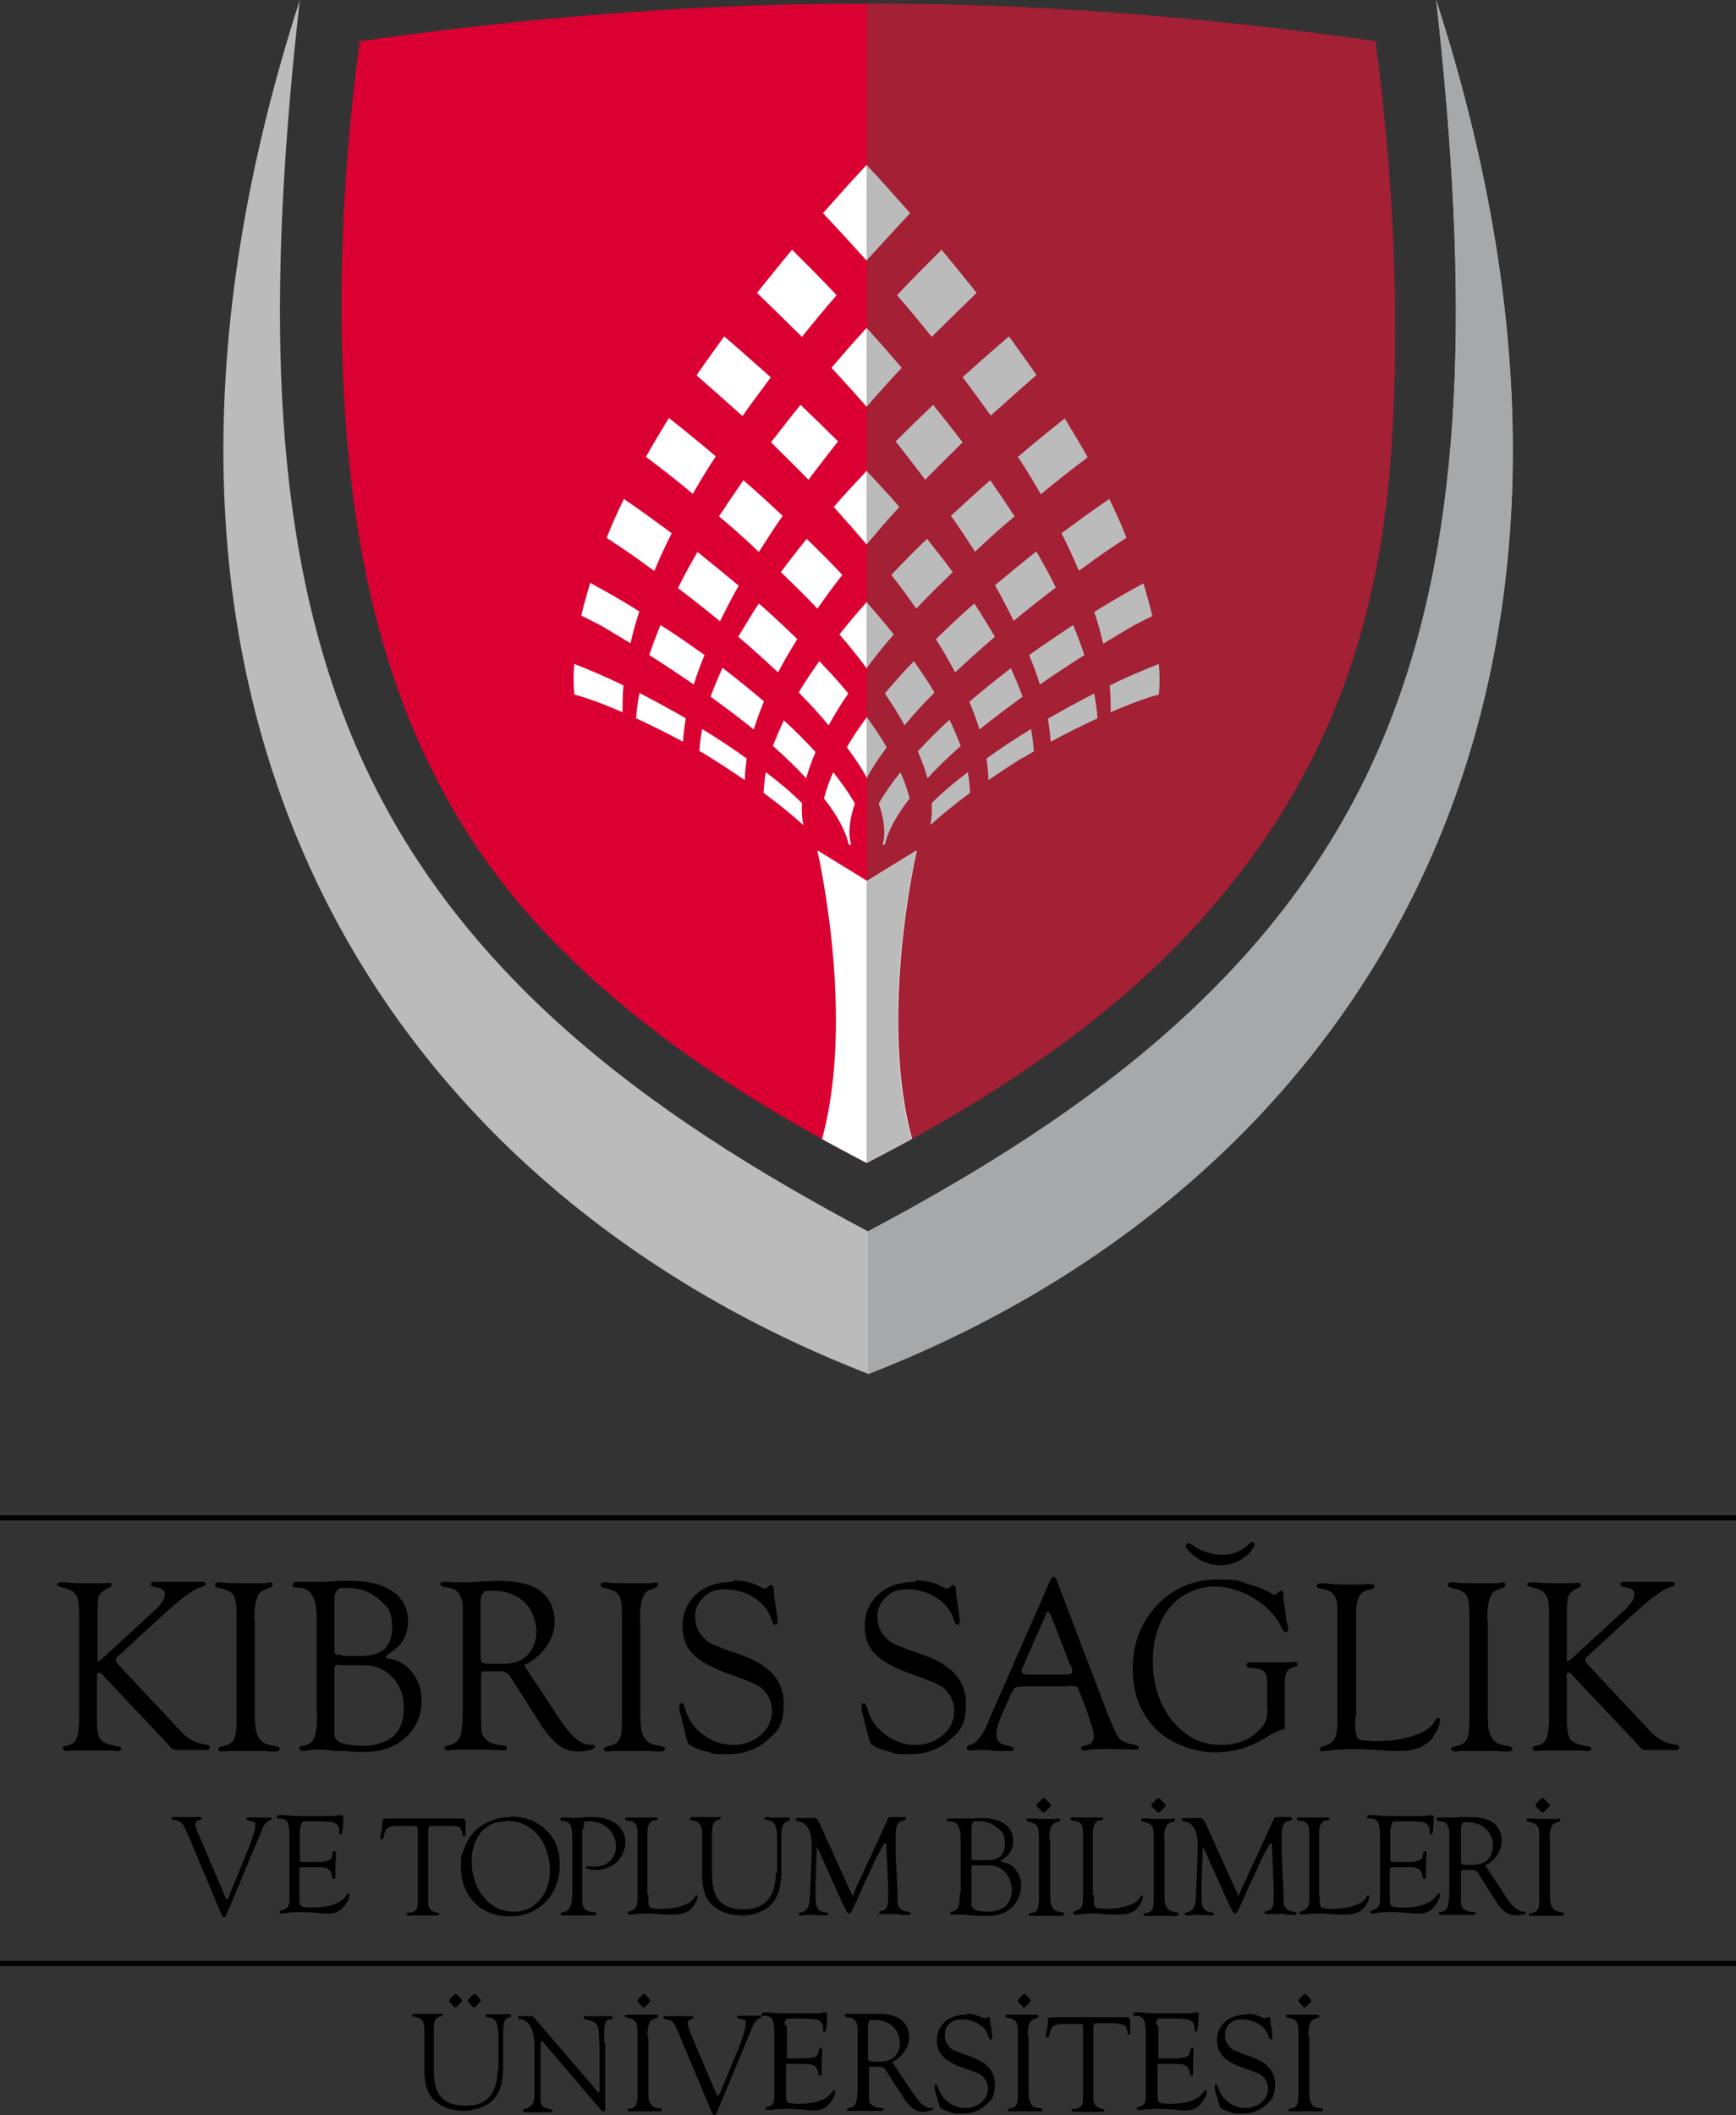 <?xml version="1.0" encoding="UTF-8"?>
<svg id="Layer_1" xmlns="http://www.w3.org/2000/svg" xmlns:xlink="http://www.w3.org/1999/xlink" version="1.1" viewBox="0 0 370.6 451.4">
  <rect x="0" y="0" width="370.6" height="451.4" fill="#333333" stroke="none"/>
  <!-- Generator: Adobe Illustrator 29.5.1, SVG Export Plug-In . SVG Version: 2.1.0 Build 141)  -->
  <defs>
    <style>
      .st0 {
        fill: none;
      }

      .st1 {
        fill: #a7a8a9;
      }

      .st2 {
        fill: #fff;
      }

      .st3 {
        fill: #bbb;
      }

      .st4 {
        fill: #a32035;
      }

      .st4, .st5 {
        fill-rule: evenodd;
      }

      .st5 {
        fill: #db0032;
      }

      .st6 {
        clip-path: url(#clippath);
      }
    </style>
    <clipPath id="clippath">
      <path class="st0" d="M185,248.2c-30.7-15.9-53.7-32.7-70.6-51.3-24-26.3-35.1-58.7-39.2-92.4-3.8-30.9-2.6-64.9,1.6-95.7,77-10.9,142.6-10.5,216.8,0,3.8,27.8,5.4,60.2,3.3,88.6-2.6,35.2-12.8,67.5-39.4,97.6-17.1,19.4-40.6,36.8-72.5,53.2h0Z"/>
    </clipPath>
  </defs>
  <g>
    <path d="M267.2,329.2c-.2,0-.3,0-.5.2-.6.6-1.3,1.2-2.1,1.6-1.9,1-4.1,1.1-6.6.4-1.4-.4-2.6-1-3.5-1.7,0,0-.6-.5-1-.3s-.5.6-.3.9c1.3,1.7,2.9,2.8,4.8,3.4,2.2.6,4.3.5,6.3-.5,1.4-.7,2.6-1.7,3.4-3.1.3-.4,0-1-.5-1"/>
    <path d="M20.7,357.9v9.5c0,2,.3,3.3.8,3.9s1.7,1.1,3.6,1.4c.5,0,.7.3.8.5,0,.3-.2.5-.6.5s-.7,0-1.4-.1h-8.2c-.9,0-1.4.1-1.5.1-.6,0-.8-.2-.8-.6s.2-.4.7-.5c1-.1,1.8-.6,2.2-1.5s.6-2.5.6-4.6v-22.1c0-1.9-.2-3.2-.6-3.9-.4-.7-1.1-1.2-2.2-1.5l-1.2-.3c-.4-.1-.7-.3-.7-.5s.2-.5.7-.5h.9c.9.1,2.2.2,4.1.2h4.1c.7,0,1.1-.1,1.2-.1.4,0,.6.1.6.5s-.2.4-.6.6c-1.1.5-1.7,1-2,1.6s-.4,1.8-.4,3.5v10.1c0,.4,0,.5.2.5l.4-.3.4-.3,10.9-10c1.7-1.5,2.5-2.7,2.5-3.7s-.6-1.3-1.8-1.5c-.8-.1-1.2-.3-1.2-.7s.3-.5.8-.5h10.2c.5,0,.7.2.7.5s-.4.5-1.2.7c-1.5.4-4.4,2.6-8.7,6.6l-8.7,8c-.4.3-.6.6-.6.8,0,.3.2.6.6,1.1l13.2,14.1c1.4,1.5,2.9,2.4,4.6,2.8l1.1.2c.4,0,.6.3.6.5,0,.4-.3.6-.8.6h-6.2c-.6,0-1.1-.2-1.5-.7l-.4-.5-13.6-14.4-.5-.6c-.2-.2-.4-.3-.6-.3-.3,0-.5.2-.5.6"/>
    <path d="M54.4,345.6v19.5c0,2.4.1,4,.4,4.8.3.9.8,1.5,1.3,1.9s1.3.6,2.3.8c.8.1,1.3.3,1.3.6s-.3.6-.8.6h-1c-.5,0-1.4-.1-2.7-.1h-6.7c-.5.1-.9.1-1.2.1-.5,0-.7-.2-.7-.5s.3-.5.8-.6c1.3-.2,2.1-.7,2.5-1.4.4-.7.6-2.1.6-4.3v-22.3c0-2.1-.2-3.6-.7-4.3-.5-.7-1.5-1.2-3.1-1.5-.5-.1-.8-.3-.8-.6s.2-.6.7-.6h.5c1.2.2,2.9.2,4.9.2h4.9c.3-.2.5-.2.6-.2.5,0,.7.2.7.5s-.2.5-.7.7l-1.3.5c-1.3.5-1.9,2.6-1.9,6.2"/>
    <path d="M67.6,365.6v-20.1c0-2.3-.3-4-1-5.1s-1.7-1.6-3.1-1.6-1-.2-1-.6.3-.6,1-.6h6.3l2.8-.2h2.5c3.7,0,6.7.8,8.8,2.3s3.2,3.6,3.2,6.3-1.1,4.9-3.3,6.4l-1.1.8c-.3.2-.4.3-.4.4,0,.2.5.4,1.3.5,1.9.4,3.4,1.5,4.6,3.1,1.2,1.6,1.8,3.5,1.8,5.7,0,3.2-1.1,5.8-3.4,7.9-2.3,2.1-5.2,3.1-8.7,3.1h-1.9l-2.4-.2h-2.1c-1.4-.2-2.4-.3-3.2-.3s-1.5,0-2,.1c-.8.1-1.4.2-1.7.2s-.7-.2-.7-.6.3-.5.8-.5c1.4-.2,2.3-1,2.6-2.4.3-1.2.4-2.8.4-4.6M72.8,355.3c-.6,0-1,0-1.2.2-.2.1-.2.4-.2.8v14.2c.2.7.9,1.3,1.8,1.6,1,.3,2.5.5,4.6.5s4.7-.7,6.2-2.1,2.2-3.4,2.2-6-.8-4.8-2.4-6.5c-1.6-1.7-3.6-2.6-6.1-2.6h-5,0ZM73.1,353.4h4.2c4.2,0,6.4-2,6.4-5.9s-.9-4.4-2.7-6.1c-1.8-1.6-4-2.5-6.7-2.5s-1.9.2-2.3.5c-.4.3-.6,1-.6,2.1v10.4c0,.6,0,1,.3,1.1.2.2.7.2,1.4.2"/>
    <path d="M112,355.6l7,10.6.8,1.2c2.2,3.2,4.2,4.9,6,5h.8c.3,0,.4.2.4.4,0,.3-.4.5-1.1.7s-1.6.3-2.5.3c-1.5,0-2.9-.4-4.1-1.3-1.2-.9-2.4-2.3-3.7-4.2l-6.3-9.9-.4-.6c-.4-.7-1.1-1.1-2-1.1h-3.9c-.2.2-.3.5-.3.9v9.2c0,1.5,0,2.5.2,3.1.1.5.5,1,1,1.5.7.6,1.8,1,3.4,1.1.6,0,.9.3.9.6s-.2.5-.8.5-.7,0-1.5-.1c-.7,0-1.8-.1-3.2-.1h-3.7c-.6,0-1.3,0-2.1.1-.7,0-1.1.1-1.4.1s-.6-.2-.6-.5.2-.4.6-.5c1.4-.3,2.2-.9,2.7-1.9.4-1,.6-3,.6-5.9v-21.4c0-2.7-1-4.2-2.8-4.5l-1.2-.2c-.5-.1-.8-.3-.8-.6s.3-.5.9-.5.7,0,1.8.1h2.3c.9,0,2.1,0,4-.2,1.3,0,2.5-.1,3.6-.1,3.9,0,6.8.7,8.8,2.2s3,3.7,3,6.7-2.1,6.9-6.3,9M104.5,355.1h2.9c2.2,0,4-.6,5.2-1.9,1.3-1.3,1.9-3,1.9-5.1s-.9-4.6-2.6-6.2c-1.7-1.6-3.9-2.4-6.6-2.4s-1.7.2-2.1.5c-.4.3-.6,1-.6,1.8v11.5c0,.8.1,1.3.3,1.5s.7.3,1.5.3"/>
    <path d="M136.7,345.6v19.5c0,2.4.1,4,.4,4.8.3.9.8,1.5,1.3,1.9s1.3.6,2.3.8c.8.1,1.3.3,1.3.6s-.3.6-.8.6h-1c-.5,0-1.4-.1-2.7-.1h-6.7c-.5.1-.9.1-1.2.1-.5,0-.7-.2-.7-.5s.3-.5.8-.6c1.3-.2,2.1-.7,2.5-1.4.4-.7.6-2.1.6-4.3v-22.3c0-2.1-.2-3.6-.7-4.3-.5-.7-1.5-1.2-3.1-1.5-.5-.1-.8-.3-.8-.6s.2-.6.7-.6h.5c1.2.2,2.9.2,4.9.2h4.9c.3-.2.5-.2.6-.2.5,0,.7.2.7.5s-.2.5-.7.7l-1.3.5c-1.2.5-1.9,2.6-1.9,6.2"/>
    <path d="M156.5,337.3c1.8,0,3.3.3,4.6.8l1.7.8c.2,0,.3.1.5.1s.4,0,.6-.3l.4-.3s.1-.1.3-.1c.4,0,.6.4.6,1.3s.1,1.2.3,2.6l.4,2.7c0,.6.1.9.1,1.1,0,.5-.2.8-.5.8s-.6-.4-.8-1.2c-.6-1.9-1.8-3.4-3.7-4.6-1.9-1.2-3.9-1.8-6.2-1.8s-3.3.5-4.6,1.7c-1.2,1.1-1.8,2.5-1.8,4.1s.4,2.7,1.2,3.8c.7.9,1.4,1.6,2.3,2,.8.4,2.8,1.2,6,2.3,6.2,2.1,9.4,5.5,9.4,10.3s-1.1,5.9-3.4,7.9c-2.3,2.1-5.2,3.1-8.8,3.1s-2.7-.2-4.3-.6c-1.6-.4-2.7-.8-3.4-1.3-.3-.2-.5-.4-.6-.7-.1-.2-.3-.8-.5-1.8,0-.1-.2-.9-.6-2.4-.4-1.6-.7-2.7-.7-3.3s.2-.8.5-.8.6.4.8,1.3c.6,2.2,1.9,4,3.8,5.4,2,1.5,4.1,2.2,6.4,2.2s4.3-.7,5.9-2.1,2.4-3.1,2.4-5.1-.7-3.5-2.2-4.9c-.8-.7-2.9-1.6-6.6-2.9s-6.4-2.7-8-4.3c-1.6-1.6-2.3-3.6-2.3-6.1s1-5.1,3-6.8c2-1.8,4.7-2.6,7.9-2.6"/>
    <path d="M195.4,337.3c1.8,0,3.3.3,4.6.8l1.7.8c.2,0,.3.1.5.1s.4,0,.6-.3l.4-.3s.1-.1.3-.1c.4,0,.6.4.6,1.3s.1,1.2.3,2.6l.4,2.7c0,.6.1.9.1,1.1,0,.5-.2.8-.5.8s-.6-.4-.8-1.2c-.6-1.9-1.8-3.4-3.7-4.6-1.9-1.2-3.9-1.8-6.2-1.8s-3.3.5-4.6,1.7c-1.2,1.1-1.8,2.5-1.8,4.1s.4,2.7,1.2,3.8c.7.9,1.4,1.6,2.3,2,.8.4,2.8,1.2,6,2.3,6.2,2.1,9.4,5.5,9.4,10.3s-1.1,5.9-3.4,7.9c-2.3,2.1-5.2,3.1-8.8,3.1s-2.7-.2-4.3-.6c-1.6-.4-2.7-.8-3.4-1.3-.3-.2-.5-.4-.6-.7,0-.2-.3-.8-.5-1.8,0-.1-.2-.9-.6-2.4-.4-1.6-.7-2.7-.7-3.3s.2-.8.5-.8.6.4.8,1.3c.6,2.2,1.9,4,3.8,5.4,2,1.5,4.1,2.2,6.4,2.2s4.3-.7,5.9-2.1,2.4-3.1,2.4-5.1-.7-3.5-2.2-4.9c-.8-.7-2.9-1.6-6.6-2.9s-6.4-2.7-8-4.3c-1.6-1.6-2.3-3.6-2.3-6.1s1-5.1,3-6.8c2-1.8,4.7-2.6,7.9-2.6"/>
    <path d="M228.2,359.9h-9.2c-1.2,0-2,.1-2.3.3-.3.2-.7.9-1.2,2.1l-1.7,3.8c-.7,1.8-1.1,3.1-1.1,3.9s.2,1.4.6,1.8,1.2.7,2.3.9c.5.1.8.3.8.6s-.2.4-.7.4h-3.3c-.8-.2-1.7-.2-2.8-.2h-1.1c-.9,0-1.3.1-1.4.1-.5,0-.7-.2-.7-.5s.1-.5.4-.6l.9-.3c.3-.1.8-.5,1.4-1.3.6-.7,1-1.5,1.4-2.3l.7-1.7,13-29.6c.2-.5.5-.8.7-.8s.5.3.7.8l10.9,28.6.6,1.4c.8,2.1,1.5,3.4,2,3.9s1.6.9,3.2,1.2c.5.1.8.3.8.6s-.3.4-.7.4h-1c-.9,0-2.4-.1-4.7-.1s-3.8,0-4.4.2c-.4,0-.6.1-.8.1-.4,0-.7-.2-.7-.5s.2-.4.6-.5l.8-.2c.8-.2,1.3-.8,1.3-1.8s-.5-2.7-1.5-5.5l-1.3-3.4c-.4-1-.6-1.5-.8-1.7-.2-.1-.8-.2-1.7-.2M228.6,355.7l-4-10.3-.2-.5c-.2-.6-.4-.8-.7-.9-.1,0-.3.1-.4.5l-4.9,11.2c-.2.5-.3.8-.3,1,0,.4.4.7,1.2.7h8.3c.8,0,1.3-.2,1.3-.7s0-.3-.1-.6v-.5h-.2Z"/>
    <path d="M270.5,364.7v-5.8c0-1.1-.2-1.8-.7-2.2-.4-.4-1.3-.6-2.7-.7-.7,0-1-.3-1-.7s.3-.5.9-.5h7.4c1.2,0,1.8-.1,2-.1.4,0,.6.2.6.5s-.3.5-.8.6c-1.3.3-1.9,1.3-1.9,2.9v10.3c-.1,0-.3.2-.7.2s-1.2.4-2.1.9l-1.7,1c-3.3,2-6.8,2.9-10.6,2.9s-9.2-1.7-12.5-5c-3.2-3.3-4.9-7.6-4.9-12.8s1.7-10,5.2-13.6c3.4-3.6,7.7-5.5,12.9-5.5s4.1.3,6.3.9c2.2.6,4,1.3,5.4,2.2.2.1.3.2.4.2s.3,0,.5-.2l.6-.5c.1-.1.2-.2.4-.2.3,0,.5.4.5,1.2s0,1,.2,1.8l.3,2.4c0,.7.2,1.3.4,2,0,.3.1.6.1.8,0,.4-.2.6-.5.6s-.4-.1-.6-.4c-1.3-2.8-3.3-5-6.1-6.7-2.7-1.7-5.6-2.6-8.7-2.6s-6.9,1.5-9.4,4.5c-2.4,3-3.6,6.8-3.6,11.5s1.4,9.3,4.2,12.7c2.8,3.4,6.2,5.1,10.3,5.1s7-1.4,9.2-4.3c.5-.7.8-1.9.8-3.6"/>
    <path d="M289.3,366.4v.9c0,2.1.2,3.3.6,3.7.4.4,1.7.6,3.8.6,3.2,0,5.9-.4,8.2-1.2,2.3-.8,3.8-1.8,4.4-3.1.2-.5.5-.7.7-.7s.4.2.4.5c0,1.1-.6,2.4-1.6,3.8-1.5,1.9-3.8,2.8-7.1,2.8s-1.2,0-1.9,0l-2.7-.2c-1.6-.1-3.3-.2-5.1-.2s-3.8.1-5.2.3c-.6,0-1.1.1-1.4.2-.4,0-.6-.1-.6-.5s.2-.5.7-.6c1.2-.4,2-.9,2.4-1.6s.6-1.9.6-3.5v-24.4c0-2.3-.9-3.6-2.7-4l-1.1-.2c-.4,0-.6-.3-.6-.5,0-.4.3-.6.9-.6s.9,0,1.6.1c1.1.1,2.4.2,3.9.2s3,0,4.2-.1h1.1c.4,0,.6.1.6.4s-.2.6-.7.7l-.9.2c-1.5.4-2.3,1.9-2.3,4.7v22.6l-.2-.3Z"/>
    <path d="M317.6,345.6v19.5c0,2.4.1,4,.4,4.8.3.9.8,1.5,1.3,1.9s1.3.6,2.3.8c.8.1,1.3.3,1.3.6s-.3.6-.8.6h-1c-.5,0-1.4-.1-2.7-.1h-6.7c-.5.1-.9.1-1.2.1-.5,0-.7-.2-.7-.5s.3-.5.8-.6c1.3-.2,2.1-.7,2.5-1.4.4-.7.6-2.1.6-4.3v-22.3c0-2.1-.2-3.6-.7-4.3-.5-.7-1.5-1.2-3.1-1.5-.5-.1-.8-.3-.8-.6s.2-.6.7-.6h.5c1.2.2,2.9.2,4.9.2h4.9c.3-.2.5-.2.6-.2.5,0,.7.2.7.5s-.2.5-.7.7l-1.3.5c-1.3.5-1.9,2.6-1.9,6.2"/>
    <path d="M334.5,357.9v9.5c0,2,.3,3.3.8,3.9s1.7,1.1,3.6,1.4c.5,0,.7.3.8.5,0,.3-.2.5-.6.5s-.7,0-1.4-.1h-8.2c-.9,0-1.4.1-1.5.1-.6,0-.8-.2-.8-.6s.2-.4.7-.5c1-.1,1.8-.6,2.2-1.5.4-.9.6-2.5.6-4.6v-22.1c0-1.9-.2-3.2-.6-3.9-.4-.7-1.1-1.2-2.2-1.5l-1.2-.3c-.4-.1-.7-.3-.7-.5s.2-.5.7-.5h.9c.9.1,2.2.2,4,.2h4.1c.7,0,1.1-.1,1.2-.1.4,0,.6.1.6.5s-.2.4-.6.6c-1.1.5-1.7,1-2,1.6s-.4,1.8-.4,3.5v10.1c0,.4,0,.5.2.5l.4-.3.4-.3,10.9-10c1.7-1.5,2.5-2.7,2.5-3.7s-.6-1.3-1.8-1.5c-.8-.1-1.2-.3-1.2-.7s.3-.5.8-.5h10.2c.5,0,.7.2.7.5s-.4.5-1.2.7c-1.5.4-4.4,2.6-8.7,6.6l-8.7,8c-.4.3-.6.6-.6.8,0,.3.2.6.6,1.1l13.2,14.1c1.4,1.5,2.9,2.4,4.6,2.8l1.1.2c.4,0,.6.3.6.5,0,.4-.3.6-.8.6h-6.2c-.6,0-1.1-.2-1.5-.7l-.4-.5-13.6-14.4-.5-.6c-.2-.2-.4-.3-.6-.3-.3,0-.5.2-.5.6"/>
  </g>
  <rect y="323.4" width="370.6" height="1.1"/>
  <rect y="418.5" width="370.6" height="1.1"/>
  <g>
    <path d="M106.4,441.9v-7.7c0-1.2-.2-2.1-.5-2.7-.3-.6-.9-.9-1.8-1-.3,0-.4,0-.4-.3s0-.3.3-.3.5,0,.9,0h3.9c.2,0,.3,0,.3.3s-.1.3-.3.3c-.6.2-1,.6-1.1,1-.2.4-.3,1.3-.3,2.5v7.3c0,2.7-.5,4.8-1.6,6.2-.7.9-1.6,1.7-2.9,2.2-1.2.5-2.6.8-4,.8s-3.1-.3-4.4-1c-1.3-.7-2.3-1.5-2.9-2.7-.7-1.3-1-3-1-5v-8.4c0-1.1-.2-1.8-.5-2.2s-.9-.7-1.7-.8c-.3,0-.4,0-.4-.3s.2-.3.5-.3h5.7c.2,0,.3,0,.3.2s-.2.3-.5.4c-.6,0-.9.4-1.1.7-.2.4-.3,1-.3,2v8.5c0,2.5.4,4.4,1.2,5.5,1.1,1.5,2.9,2.3,5.5,2.3s4-.6,5.2-1.9c1.1-1.3,1.7-3.2,1.7-5.8"/>
    <path d="M129.2,435.9v14.4c0,.2-.2.4-.4.3-.1,0-.3,0-.3,0l-.3-.4-12.2-14.3v-.2h-.3c-.2,0-.3.2-.3.7v11.8c0,.7.2,1.1.5,1.4.3.2.8.4,1.5.5.3,0,.5.2.5.4s-.1.3-.3.3h-5.5c-.2,0-.4,0-.4-.3s.1-.3.4-.4c.8-.3,1.4-.7,1.6-1.1.3-.5.4-1.3.4-2.3v-10.1c0-1.7-.3-3.1-.8-4-.5-1-1.3-1.5-2.3-1.7-.3,0-.4,0-.4-.3s.1-.3.3-.3h2.5c.2,0,.5,0,.7.4l13.3,15.5c.2.2.3.4.4.4,0,0,.1,0,.2-.3v-9.3l-.2-3.4c0-.8-.3-1.4-.7-1.8-.4-.4-1.1-.6-2.1-.8-.3,0-.4-.2-.4-.4s.1-.3.4-.3h.6c.7,0,1.6,0,2.7,0h2.1c.2,0,.4,0,.4.3s0,.2-.3.3c-.6,0-1,.4-1.2.7s-.3,1-.3,1.9v2.6l.2-.2Z"/>
    <path d="M138.4,434.5v11.1c0,1.4,0,2.3.2,2.8s.4.9.7,1.1c.3.2.7.4,1.3.4s.7.2.7.4-.2.3-.4.3h-6.5c-.3,0-.4,0-.4-.3s.1-.3.4-.3c.7,0,1.2-.4,1.4-.8s.3-1.2.3-2.5v-12.7c0-1.2-.1-2.1-.4-2.5s-.9-.7-1.8-.9c-.3,0-.5-.2-.5-.3,0-.2.1-.3.4-.3h.3c.7,0,1.6,0,2.8,0h3.2c.3,0,.4,0,.4.3s-.1.3-.4.4l-.8.3c-.7.3-1.1,1.5-1.1,3.6"/>
    <path d="M147.3,433.7l5.6,13.1c.1.3.3.5.4.5,0,0,.3-.3.5-.8l.2-.5,3.2-7.7c1.4-3.3,2-5.5,2-6.4s0-.6-.2-.7c-.1,0-.4-.2-.9-.3s-.8-.2-.8-.4.2-.3.5-.3h4.5c.2,0,.3,0,.3.2s-.1.2-.3.3c-.7.3-1.2.8-1.6,1.7l-.4,1-7.2,17.3c-.2.5-.4.7-.6.7s-.4-.2-.6-.7l-7.3-17.4c-.3-.8-.7-1.4-.9-1.7-.3-.3-.7-.5-1.1-.6-.5,0-.8-.2-.9-.2,0,0-.1,0-.1-.2,0-.2.1-.3.4-.3h5.6c.3,0,.4,0,.4.3s0,.2-.3.3c-.4,0-.6.3-.7.4,0,0-.2.3-.2.5,0,.4.2,1.1.6,2.1"/>
    <path d="M168,432.5v6c0,.5,0,.7.1.8,0,0,.3,0,.7,0h2.2c1,0,1.8,0,2.4-.2.5,0,.9-.3,1-.4.2-.2.3-.6.4-1.2,0-.2.2-.4.4-.4s.3,0,.3.4,0,.2,0,.3c0,1-.1,1.8-.1,2.6v2.2c0,.2,0,.4-.3.4s-.3,0-.4-.3v-.4c-.2-.7-.4-1.1-.8-1.4-.3-.2-.9-.4-1.8-.4h-3.2c-.5,0-.8,0-.9,0-.2,0-.2.3-.2.6v6c0,.8.1,1.4.4,1.6.3.2,1,.3,2.2.3,3.8,0,6.2-.9,7.3-2.6.1-.2.2-.3.3-.3.2,0,.3,0,.3.4,0,.6-.4,1.4-1.1,2.3-.8,1.1-1.9,1.6-3.2,1.6s-.7,0-1.1,0c-1.8-.2-3.4-.3-4.6-.3s-2.9,0-3.6.2c-.4,0-.6,0-.8,0-.3,0-.5,0-.5-.3s.1-.3.4-.3l.5-.2c.7-.2,1-.9,1-2.1v-13.6c0-1.4-.2-2.4-.5-2.9s-.9-.7-1.8-.7-.4,0-.4-.3.2-.4.7-.4h1c1.4.2,3,.2,5,.2h5.2c.6,0,.9,0,1-.2h.6c.3,0,.5,0,.5.4s0,.2,0,.3,0,.5-.1,1.2v.9c-.1.6-.2.9-.2,1.1s-.2.2-.3.2c-.2,0-.3,0-.3-.4v-.4c0-.3,0-.6-.2-.9-.2-.4-.6-.7-1.1-.9-.6,0-1.6-.2-3.1-.2h-2.3c-.6,0-1,0-1.2.2s-.3.5-.3,1"/>
    <path d="M190.6,440.3l4,6,.5.7c1.2,1.9,2.4,2.8,3.4,2.9h.5c.2,0,.3,0,.2.2,0,.2-.2.3-.6.4-.4,0-.9.2-1.4.2-.9,0-1.6-.2-2.3-.7-.7-.5-1.4-1.3-2.1-2.4l-3.6-5.6-.2-.3c-.2-.4-.6-.6-1.1-.6h-2.2c-.1,0-.2.3-.2.5v5.2c0,.9,0,1.4.1,1.7,0,.3.3.6.6.8.4.3,1.1.6,1.9.6s.5,0,.5.3-.1.3-.5.3h-6.9c-.2,0-.4,0-.4-.3s.1-.2.4-.3c.8,0,1.3-.5,1.5-1.1s.4-1.7.4-3.4v-12.2c0-1.5-.6-2.4-1.6-2.6h-.7c-.3-.2-.5-.3-.5-.5s.2-.3.5-.3h2.3c.5,0,1.2,0,2.3,0h2c2.2,0,3.9.4,5,1.3,1.1.9,1.7,2.1,1.7,3.8s-1.2,3.9-3.6,5.2M186.4,440h1.6c1.3,0,2.3-.4,3-1.1.7-.7,1.1-1.7,1.1-2.9s-.5-2.6-1.5-3.5-2.2-1.4-3.8-1.4-1,0-1.2.3c-.2.2-.3.5-.3,1v6.5c0,.5,0,.8.2.9.1,0,.4.2.8.2"/>
    <path d="M206.4,429.8c1,0,1.9.2,2.6.5l1,.4h.3c0,0,.2,0,.3,0l.2-.2h.2c.2,0,.4.2.4.7s0,.7.2,1.5l.2,1.5v.6c0,.3-.1.5-.3.5s-.3-.2-.5-.7c-.3-1.1-1-2-2.1-2.6-1.1-.7-2.2-1-3.6-1s-1.9.3-2.6.9c-.7.6-1,1.4-1,2.4s.2,1.5.7,2.2c.4.5.8.9,1.3,1.1.5.2,1.6.7,3.4,1.3,3.6,1.2,5.3,3.2,5.3,5.9s-.7,3.4-2,4.5c-1.3,1.2-3,1.8-5,1.8s-1.6,0-2.5-.3-1.5-.5-2-.8c-.2,0-.3-.2-.3-.4s-.1-.5-.3-1c0,0-.1-.5-.4-1.4s-.4-1.5-.4-1.9,0-.4.3-.4.3.3.5.7c.3,1.2,1.1,2.3,2.2,3.1s2.3,1.2,3.6,1.2,2.4-.4,3.4-1.2c.9-.8,1.4-1.8,1.4-2.9s-.4-2-1.3-2.8c-.4-.4-1.7-.9-3.8-1.6-2.1-.7-3.7-1.6-4.5-2.5-.9-.9-1.3-2.1-1.3-3.5s.6-2.9,1.7-3.9c1.2-1,2.7-1.5,4.5-1.5"/>
    <path d="M219.6,434.5v11.1c0,1.4,0,2.3.2,2.8s.4.9.7,1.1c.3.2.7.4,1.3.4s.7.2.7.4-.2.3-.4.3h-6.5c-.3,0-.4,0-.4-.3s.1-.3.4-.3c.7,0,1.2-.4,1.4-.8s.3-1.2.3-2.5v-12.7c0-1.2-.1-2.1-.4-2.5s-.9-.7-1.8-.9c-.3,0-.5-.2-.5-.3,0-.2.1-.3.4-.3h.3c.7,0,1.6,0,2.8,0h3.2c.3,0,.4,0,.4.3s-.1.3-.4.4l-.8.3c-.7.3-1.1,1.5-1.1,3.6"/>
    <path d="M238.5,431.8h-4.1c-.4,0-.7,0-.8.2-.1,0-.2.4-.2.9v15.1c0,1.2.7,1.8,1.9,2.1.3,0,.5.2.5.3s-.1.3-.4.3h-6.2c-.3,0-.4,0-.4-.3s.2-.3.5-.3c.7,0,1.2-.3,1.5-.6s.4-.9.4-1.7v-15.1c0-.4,0-.6-.2-.7-.1,0-.3,0-.7,0h-3.8c-.8,0-1.3.2-1.7.5-.4.3-.6.9-.8,1.8,0,.4-.2.6-.4.6s-.3,0-.3-.4,0-.6.2-1.1c.1-.7.2-1.3.2-1.8s0-.8.2-.9c.1,0,.3-.2.6-.2h15.6c.5,0,.9,0,1,.2.1,0,.2.5.2,1v2c0,.3,0,.5-.3.5s-.3,0-.3-.5c-.1-.7-.3-1.2-.6-1.4-.3-.2-.8-.3-1.6-.3"/>
    <path d="M247.3,432.5v6c0,.5,0,.7.1.8,0,0,.3,0,.7,0h2.2c1,0,1.8,0,2.4-.2.5,0,.9-.3,1-.4.2-.2.3-.6.4-1.2,0-.2.2-.4.4-.4s.3,0,.3.4,0,.2,0,.3c0,1-.1,1.8-.1,2.6v2.2c0,.2,0,.4-.3.4s-.3,0-.4-.3v-.4c-.2-.7-.4-1.1-.8-1.4-.3-.2-.9-.4-1.8-.4h-3.2c-.5,0-.8,0-.9,0-.2,0-.2.3-.2.6v6c0,.8.1,1.4.4,1.6.3.2,1,.3,2.2.3,3.8,0,6.2-.9,7.3-2.6.1-.2.2-.3.3-.3.2,0,.3,0,.3.4,0,.6-.4,1.4-1.1,2.3-.8,1.1-1.9,1.6-3.2,1.6s-.7,0-1.1,0c-1.8-.2-3.4-.3-4.6-.3s-2.9,0-3.6.2c-.4,0-.6,0-.8,0-.3,0-.5,0-.5-.3s.1-.3.4-.3l.5-.2c.7-.2,1-.9,1-2.1v-13.6c0-1.4-.2-2.4-.5-2.9s-.9-.7-1.8-.7-.4,0-.4-.3.2-.4.7-.4h1c1.4.2,3,.2,5,.2h5.2c.6,0,.9,0,1-.2h.6c.3,0,.5,0,.5.4s0,.2,0,.3,0,.5-.1,1.2v.9c-.1.6-.2.9-.2,1.1s-.2.2-.3.2c-.2,0-.3,0-.3-.4v-.4c0-.3,0-.6-.2-.9-.2-.4-.6-.7-1.1-.9-.6,0-1.6-.2-3.1-.2h-2.3c-.6,0-1,0-1.2.2s-.3.5-.3,1"/>
    <path d="M266.2,429.8c1,0,1.9.2,2.6.5l1,.4h.3c0,0,.2,0,.3,0l.2-.2h.2c.2,0,.4.2.4.7s0,.7.2,1.5l.2,1.5v.6c0,.3-.1.5-.3.5s-.3-.2-.5-.7c-.3-1.1-1.1-2-2.1-2.6-1.1-.7-2.2-1-3.6-1s-1.9.3-2.6.9c-.7.6-1,1.4-1,2.4s.2,1.5.7,2.2c.4.5.8.9,1.3,1.1.5.2,1.6.7,3.4,1.3,3.6,1.2,5.3,3.2,5.3,5.9s-.7,3.4-2,4.5c-1.3,1.2-3,1.8-5,1.8s-1.6,0-2.5-.3-1.5-.5-2-.8c-.2,0-.3-.2-.3-.4s-.1-.5-.3-1c0,0-.1-.5-.4-1.4s-.4-1.5-.4-1.9,0-.4.3-.4.3.3.5.7c.3,1.2,1.1,2.3,2.2,3.1s2.3,1.2,3.6,1.2,2.4-.4,3.4-1.2c.9-.8,1.4-1.8,1.4-2.9s-.4-2-1.3-2.8c-.4-.4-1.7-.9-3.8-1.6-2.1-.7-3.7-1.6-4.5-2.5-.9-.9-1.3-2.1-1.3-3.5s.6-2.9,1.7-3.9c1.2-1,2.7-1.5,4.5-1.5"/>
    <path d="M279.5,434.5v11.1c0,1.4,0,2.3.2,2.8s.4.9.7,1.1c.3.2.7.4,1.3.4s.7.2.7.4-.2.3-.4.3h-6.5c-.3,0-.4,0-.4-.3s.1-.3.4-.3c.7,0,1.2-.4,1.4-.8s.3-1.2.3-2.5v-12.7c0-1.2-.1-2.1-.4-2.5s-.9-.7-1.8-.9c-.3,0-.5-.2-.5-.3,0-.2.1-.3.4-.3h.3c.7,0,1.6,0,2.8,0h3.2c.3,0,.4,0,.4.3s-.1.3-.4.4l-.8.3c-.7.3-1.1,1.5-1.1,3.6"/>
    <path d="M98.5,427.3l-1,1c-.2.2-.4.2-.6,0l-.9-1c-.2-.2-.1-.4,0-.6l1-1c.2-.2.4-.2.6,0l.9,1c.2.2.1.4,0,.6"/>
    <path d="M102.5,427.3l-1,1c-.2.2-.4.2-.6,0l-.9-1c-.2-.2-.1-.4,0-.6l1-1c.2-.2.4-.2.6,0l.9,1c.2.2.1.4,0,.6"/>
    <path d="M138.7,427.3l-1,1c-.2.2-.4.2-.6,0l-.9-1c-.2-.2-.1-.4,0-.6l1-1c.2-.2.4-.2.6,0l.9,1c.2.2.1.4,0,.6"/>
    <path d="M219.9,427.3l-1,1c-.2.2-.4.2-.6,0l-.9-1c-.2-.2-.1-.4,0-.6l1-1c.2-.2.4-.2.6,0l.9,1c.2.2.1.4,0,.6"/>
    <path d="M279.8,427.3l-1,1c-.2.2-.4.2-.6,0l-.9-1c-.2-.2-.1-.4,0-.6l1-1c.2-.2.4-.2.6,0l.9,1c.2.2.1.4,0,.6"/>
  </g>
  <g>
    <path class="st5" d="M185,248.2c-30.7-15.9-53.7-32.7-70.6-51.3-24-26.3-35.1-58.7-39.2-92.4-3.8-30.9-2.6-64.9,1.6-95.7,77-10.9,142.6-10.5,216.8,0,3.8,27.8,5.4,60.2,3.3,88.6-2.6,35.2-12.8,67.5-39.4,97.6-17.1,19.4-40.6,36.8-72.5,53.2"/>
    <path class="st2" d="M189.4,159.5c-1.3-2.1-2.7-4.3-4.3-6.5-1.6,2.2-3.1,4.3-4.3,6.5,1.7,2.3,3.2,4.5,4.3,6.6,1.2-2.1,2.6-4.2,4.3-6.6"/>
    <path class="st2" d="M195.1,141.1c-2.2,2.3-4.3,4.6-6.2,6.9,1.5,2.3,2.9,4.6,4.2,6.8,1.9-2.2,4-4.6,6.4-7-1.3-2.2-2.8-4.4-4.4-6.7"/>
    <path class="st2" d="M181.1,148c-1.9-2.3-4-4.6-6.2-6.9-1.6,2.3-3.1,4.5-4.4,6.7,2.4,2.4,4.5,4.7,6.4,7,1.2-2.2,2.6-4.5,4.2-6.8"/>
    <path class="st2" d="M198.9,171.4c.1,1.7,0,3.3-.3,4.7,2.2-2,4.9-4.3,8.5-6.9,0-1.4-.2-2.9-.5-4.4-2.9,2.2-5.5,4.4-7.7,6.6"/>
    <path class="st2" d="M230.3,121.8c.3-.2.6-.4.9-.6,3.2-2.3,6.3-4.5,9.4-6.5-1.1-2.7-2.4-5.5-3.7-8.3-3.4,2.4-6.9,4.8-10.2,7.3,1.4,2.8,2.6,5.4,3.7,8"/>
    <path class="st2" d="M222.2,105.5c3.1-2.6,6.5-5.2,10-7.9-1.5-2.8-3.2-5.5-4.9-8.3-3.4,2.7-6.7,5.4-10,8.2,1.7,2.7,3.4,5.4,4.9,8"/>
    <path class="st2" d="M211.5,88.7c3.2-2.9,6.4-5.8,9.8-8.7-1.9-2.8-3.8-5.5-5.9-8.3-3.3,2.9-6.7,5.8-9.9,8.7,2.1,2.8,4.1,5.6,6,8.2"/>
    <path class="st2" d="M212.4,135.9c-1.3-2.3-2.8-4.7-4.4-7.1-2.8,2.5-5.6,5-8.2,7.6,1.5,2.5,2.9,4.8,4.1,7.1,2.6-2.5,5.4-5,8.5-7.6"/>
    <path class="st2" d="M185,100.5c-2.4,2.6-4.8,5.1-7,7.7,2.4,2.7,4.8,5.4,7,8,2.2-2.7,4.6-5.4,7-8-2.3-2.6-4.6-5.1-7-7.7"/>
    <path class="st2" d="M203.4,122.1c-1.7-2.4-3.6-4.7-5.5-7.1-2.6,2.6-5.2,5.1-7.6,7.7,1.9,2.5,3.7,4.9,5.4,7.3,1.4-1.5,2.8-3,4.3-4.4,1.1-1.1,2.3-2.3,3.5-3.4"/>
    <path class="st2" d="M194.3,45.5c-3-3.5-6.1-6.9-9.3-10.3-3.2,3.4-6.3,6.9-9.3,10.3,3.2,3.4,6.3,6.8,9.3,10.1,3-3.3,6-6.7,9.3-10.1"/>
    <path class="st2" d="M135.8,153.3c3,1.4,6.3,3,10,5,.1-1.6.3-3.2.6-5-3.3-1.9-6.6-3.7-9.9-5.4-.3,1.8-.6,3.6-.7,5.3"/>
    <path class="st2" d="M149.3,160.3c.8.4,1.6.9,2.4,1.4,2.7,1.7,5.1,3.3,7.3,4.8,0-1.5.2-3,.4-4.6-3-2.2-6.2-4.3-9.5-6.3-.3,1.6-.5,3.2-.6,4.8"/>
    <path class="st2" d="M179.8,122.7c-2.4-2.6-4.9-5.1-7.6-7.7-1.9,2.4-3.8,4.8-5.5,7.1,1.2,1.2,2.4,2.3,3.5,3.4,1.5,1.5,2.9,2.9,4.3,4.4,1.7-2.4,3.4-4.8,5.4-7.3"/>
    <path class="st2" d="M178.6,63c-3.1-3.3-6.3-6.5-9.5-9.7-2.6,3.1-5,6.1-7.5,9.2,3.4,3.3,6.6,6.4,9.6,9.4,2.3-2.9,4.8-5.9,7.4-8.9"/>
    <path class="st2" d="M152.8,97.4c-3.3-2.8-6.6-5.5-10-8.2-1.7,2.8-3.4,5.6-4.9,8.3,3.6,2.7,6.9,5.3,10,7.9,1.5-2.6,3.1-5.3,4.9-8"/>
    <path class="st2" d="M126,124.4c-.7,2.4-1.4,4.7-1.9,7,1.3.6,2.6,1.3,4,2,2.2,1.3,4.4,2.6,6.5,3.9.5-2.2,1.1-4.5,1.9-6.8-3.5-2.2-7-4.2-10.5-6.1"/>
    <path class="st2" d="M122.5,148.2c2.7.7,6.2,2,10.4,3.8,0-1.8,0-3.8.2-5.7-3.6-1.8-7.2-3.3-10.5-4.6-.2,2.2-.2,4.4,0,6.5"/>
    <path class="st2" d="M164.5,80.5c-3.3-2.9-6.6-5.9-9.9-8.7-2,2.8-4,5.5-5.9,8.3,3.3,2.9,6.6,5.8,9.8,8.7,1.9-2.7,3.9-5.4,6-8.2"/>
    <path class="st2" d="M223.7,153.4c.3,1.7.5,3.4.6,5,3.7-2,7-3.7,10-5-.1-1.7-.4-3.5-.7-5.3-3.3,1.7-6.6,3.5-9.9,5.4"/>
    <path class="st2" d="M139.7,121.8c1.1-2.6,2.3-5.3,3.7-8-3.4-2.5-6.8-5-10.2-7.3-1.4,2.8-2.6,5.5-3.7,8.3,3.1,2,6.2,4.1,9.4,6.5.3.2.6.4.9.6"/>
    <path class="st2" d="M210.6,161.9c.3,1.6.4,3.1.4,4.6,2.2-1.5,4.6-3.1,7.3-4.8.8-.5,1.6-.9,2.4-1.4,0-1.6-.3-3.2-.6-4.8-3.3,2-6.5,4.2-9.5,6.3"/>
    <path class="st2" d="M247.5,141.7c-3.3,1.3-6.9,2.8-10.5,4.6.2,2,.2,3.9.2,5.7,4.2-1.9,7.7-3.1,10.4-3.8.1-2.1,0-4.3,0-6.5"/>
    <path class="st2" d="M246,131.5c-.5-2.3-1.1-4.7-1.9-7-3.5,1.9-7,4-10.5,6.1.8,2.3,1.4,4.6,1.9,6.8,2.1-1.3,4.3-2.6,6.5-3.9,1.4-.7,2.7-1.4,4-2"/>
    <path class="st2" d="M170.2,136.4c-2.6-2.5-5.3-5.1-8.2-7.6-1.6,2.4-3,4.8-4.4,7.1,3.1,2.6,5.9,5.2,8.5,7.6,1.2-2.3,2.6-4.7,4.1-7.1"/>
    <path class="st2" d="M185,142.6c1.8-2.4,3.7-4.7,5.8-7.2-1.8-2.3-3.7-4.6-5.8-6.9-2,2.3-4,4.6-5.8,6.9,2.1,2.4,4,4.8,5.8,7.2"/>
    <path class="st2" d="M198.9,72c2.9-3,6.1-6.1,9.6-9.4-2.4-3.1-4.9-6.2-7.5-9.2-3.2,3.2-6.4,6.4-9.5,9.7,2.6,3,5,6,7.4,8.9"/>
    <path class="st2" d="M205.1,159.2c-.6-1.8-1.4-3.7-2.4-5.6-2.4,2.3-4.7,4.5-6.8,6.8.8,2,1.5,3.8,2,5.6,2.1-2.2,4.4-4.5,7.1-6.9"/>
    <path class="st2" d="M164.6,94.4c2.7,2.7,5.4,5.3,8,8,2-2.7,4.1-5.4,6.3-8.2-2.6-2.6-5.3-5.2-8-7.8-2.2,2.7-4.3,5.4-6.3,8"/>
    <path class="st2" d="M167.1,110.1c-2.7-2.5-5.5-5.1-8.4-7.6-1.8,2.6-3.5,5.1-5.2,7.7,3.1,2.6,5.9,5.1,8.5,7.6,1.6-2.5,3.2-5,5-7.6"/>
    <path class="st2" d="M154.2,142.6c-.9,2.1-1.8,4.1-2.5,6.1,3.3,2.4,6.4,4.7,9.2,7,.6-1.9,1.3-3.9,2.2-6-2.8-2.4-5.8-4.8-8.9-7.2"/>
    <path class="st2" d="M144.7,125.5c3.2,2.4,6.2,4.8,9,7.1,1.2-2.4,2.5-5,4-7.6-2.9-2.4-5.8-4.8-8.8-7.2-1.5,2.6-2.9,5.1-4.1,7.6"/>
    <path class="st2" d="M171.2,171.4c-2.2-2.2-4.8-4.4-7.7-6.6-.3,1.5-.4,3-.5,4.4,3.5,2.6,6.3,4.9,8.5,6.9-.3-1.5-.4-3-.3-4.7"/>
    <path class="st2" d="M167.4,153.6c-.9,1.9-1.7,3.8-2.4,5.6,2.7,2.4,5.1,4.7,7.1,6.9.5-1.8,1.2-3.7,2-5.6-2.1-2.3-4.4-4.6-6.8-6.8"/>
    <path class="st2" d="M141,133.4c-.9,2.2-1.7,4.3-2.4,6.4,3.3,2.1,6.5,4.2,9.5,6.3.6-2,1.4-4.1,2.3-6.3-3.1-2.2-6.2-4.4-9.4-6.4"/>
    <path class="st2" d="M225.4,125.5c-1.3-2.5-2.6-5.1-4.1-7.6-3,2.3-6,4.7-8.8,7.2,1.5,2.6,2.8,5.1,4,7.6,2.8-2.3,5.8-4.7,9-7.1"/>
    <path class="st2" d="M211.4,102.5c-2.9,2.5-5.7,5-8.4,7.6,1.8,2.6,3.5,5.2,5,7.6,2.6-2.4,5.5-5,8.5-7.6-1.6-2.5-3.4-5.1-5.2-7.7"/>
    <path class="st2" d="M229.1,133.4c-3.2,2.1-6.3,4.2-9.4,6.4.9,2.2,1.6,4.3,2.3,6.3,3-2.1,6.2-4.2,9.5-6.3-.7-2.1-1.5-4.3-2.4-6.4"/>
    <path class="st2" d="M205.5,94.4c-2-2.7-4.1-5.4-6.3-8-2.7,2.6-5.4,5.2-8,7.8,2.2,2.8,4.4,5.6,6.3,8.2,2.6-2.7,5.2-5.3,8-8"/>
    <path class="st2" d="M177.5,78.5c2.9,3.1,5.4,5.9,7.5,8.3,2.1-2.4,4.6-5.2,7.5-8.3-2.5-2.8-5-5.7-7.5-8.5-2.6,2.8-5.1,5.7-7.5,8.5"/>
    <path class="st2" d="M215.8,142.6c-3.1,2.3-6.1,4.7-8.9,7.2.9,2.1,1.6,4,2.2,6,2.8-2.3,5.9-4.7,9.2-7-.7-2-1.5-4-2.5-6.1"/>
    <path class="st2" d="M188.9,180.3c.5-2.8,2.3-6.1,5.3-9.9-.5-1.8-1.2-3.7-2-5.6,0,0-.2.2-.2.3-1.4,1.8-3,4.1-4.4,6.4,1.3,3.5,1.5,6.4.8,8.8h.5Z"/>
    <path class="st2" d="M178.1,165.1s-.2-.2-.2-.3c-.9,1.9-1.5,3.8-2,5.6,2.9,3.7,4.7,7.1,5.3,9.9h.5c-.7-2.4-.4-5.3.8-8.8-1.3-2.3-2.9-4.5-4.4-6.4"/>
    <path class="st4" d="M257.5,195c26.5-30,36.8-62.4,39.4-97.6,2.1-28.4.5-60.8-3.3-88.6C256.1,3.5,220.8.7,185.1.8v247.4c31.8-16.4,55.4-33.8,72.5-53.2"/>
    <path class="st3" d="M240.6,114.7c-3.1,2-6.2,4.1-9.4,6.5-.3.2-.6.4-.9.6-1.1-2.6-2.3-5.3-3.7-8,3.4-2.5,6.8-5,10.2-7.3,1.4,2.8,2.6,5.5,3.7,8.3"/>
    <path class="st3" d="M232.2,97.6c-3.6,2.7-6.9,5.3-10,7.9-1.5-2.6-3.1-5.3-4.9-8,3.3-2.8,6.6-5.5,10-8.2,1.7,2.8,3.4,5.6,4.9,8.3"/>
    <path class="st3" d="M208.1,117.7c-1.6-2.5-3.2-5-5.1-7.6,2.7-2.5,5.5-5.1,8.4-7.6,1.8,2.6,3.5,5.1,5.2,7.7-3.1,2.6-5.9,5.1-8.5,7.6"/>
    <path class="st3" d="M212.4,135.9c-3.1,2.6-5.9,5.2-8.5,7.6-1.2-2.3-2.6-4.7-4.1-7.1,2.6-2.5,5.3-5.1,8.2-7.6,1.6,2.4,3,4.8,4.4,7.1"/>
    <path class="st3" d="M221.3,117.8c1.5,2.6,2.9,5.1,4.1,7.6-3.2,2.4-6.2,4.8-9,7.1-1.2-2.4-2.5-5-4-7.6,2.9-2.4,5.8-4.8,8.8-7.2"/>
    <path class="st3" d="M221.3,80c-3.3,2.9-6.6,5.8-9.8,8.7-1.9-2.7-3.9-5.4-6-8.2,3.2-2.9,6.6-5.9,9.9-8.7,2,2.8,4,5.5,5.9,8.3"/>
    <path class="st3" d="M191.5,63c3.1-3.3,6.3-6.5,9.5-9.7,2.6,3.1,5,6.1,7.5,9.2-3.4,3.3-6.6,6.4-9.6,9.4-2.3-2.9-4.8-5.9-7.4-8.9"/>
    <path class="st3" d="M191.2,94.2c2.6-2.6,5.3-5.2,8-7.8,2.2,2.7,4.3,5.4,6.3,8-2.7,2.7-5.4,5.3-8,8-2-2.7-4.1-5.4-6.3-8.2"/>
    <path class="st3" d="M190.3,122.7c2.4-2.6,4.9-5.1,7.6-7.7,1.9,2.4,3.8,4.8,5.5,7.1-1.2,1.2-2.4,2.3-3.5,3.4-1.5,1.5-2.9,2.9-4.3,4.4-1.7-2.4-3.4-4.8-5.4-7.3"/>
    <path class="st3" d="M188.9,180.3h-.5c.7-2.4.4-5.3-.8-8.8,1.3-2.3,2.9-4.5,4.4-6.4,0,0,.2-.2.2-.3.9,1.9,1.5,3.8,2,5.6-2.9,3.7-4.7,7.1-5.3,9.9"/>
    <path class="st3" d="M193.1,154.8c-1.2-2.2-2.6-4.5-4.2-6.8,1.9-2.3,4-4.6,6.2-6.9,1.6,2.3,3.1,4.5,4.4,6.7-2.4,2.4-4.5,4.7-6.4,7"/>
    <path class="st3" d="M195.9,160.4c2.1-2.3,4.4-4.6,6.8-6.8.9,1.9,1.7,3.8,2.4,5.6-2.7,2.4-5.1,4.7-7.1,6.9-.5-1.8-1.2-3.7-2-5.6"/>
    <path class="st3" d="M198.6,176.1c.3-1.5.4-3,.3-4.7,2.2-2.2,4.8-4.4,7.7-6.6.3,1.5.4,3,.5,4.4-3.5,2.6-6.3,4.9-8.5,6.9"/>
    <path class="st3" d="M206.9,149.8c2.8-2.4,5.8-4.8,8.9-7.2.9,2.1,1.8,4.1,2.5,6.1-3.3,2.4-6.4,4.7-9.2,7-.6-1.9-1.3-3.9-2.2-6"/>
    <path class="st3" d="M218.3,161.7c-2.7,1.7-5.1,3.3-7.3,4.8,0-1.5-.2-3-.4-4.6,3-2.2,6.2-4.3,9.5-6.3.3,1.6.5,3.2.6,4.8-.8.4-1.6.9-2.4,1.4"/>
    <path class="st3" d="M219.7,139.8c3.1-2.2,6.2-4.3,9.4-6.4.9,2.2,1.7,4.3,2.4,6.4-3.3,2.1-6.5,4.2-9.5,6.3-.6-2-1.4-4.1-2.3-6.3"/>
    <path class="st3" d="M224.3,158.4c-.1-1.6-.3-3.2-.6-5,3.3-1.9,6.6-3.7,9.9-5.4.3,1.8.6,3.6.7,5.3-3,1.4-6.3,3-10,5"/>
    <path class="st3" d="M233.6,130.6c3.5-2.2,7-4.2,10.5-6.1.7,2.4,1.4,4.7,1.9,7-1.3.6-2.6,1.3-4,2-2.2,1.3-4.4,2.6-6.5,3.9-.5-2.2-1.1-4.5-1.9-6.8"/>
    <path class="st3" d="M247.5,148.2c-2.7.7-6.2,2-10.4,3.8,0-1.8,0-3.8-.2-5.7,3.6-1.8,7.2-3.3,10.5-4.6.2,2.2.2,4.4,0,6.5"/>
    <path class="st3" d="M185,35.2h0c3.2,3.4,6.3,6.9,9.3,10.3-3.2,3.4-6.3,6.8-9.3,10.1h0v-20.5h0Z"/>
    <path class="st3" d="M185,70h0c2.6,2.8,5.1,5.7,7.5,8.5-2.9,3.1-5.4,5.9-7.5,8.3h0v-16.8Z"/>
    <path class="st3" d="M185,100.5h0c2.4,2.6,4.8,5.1,7,7.7-2.5,2.7-4.8,5.4-7,8h0v-15.8h0Z"/>
    <path class="st3" d="M185,128.5h0c2,2.3,4,4.6,5.8,6.9-2.1,2.4-4,4.8-5.8,7.2h0v-14.1h0Z"/>
    <path class="st3" d="M185,153h0c1.6,2.2,3.1,4.4,4.3,6.5-1.7,2.3-3.2,4.5-4.3,6.6h0v-13h0Z"/>
    <path class="st3" d="M185.3,293.2C83.5,253.6,14.7,152.8,64,0c-7,62.3-6.4,112.6,10,154.4,20.5,52.2,64.4,83.5,111.3,108.4,46.9-24.9,90.8-56.2,111.3-108.4,16.4-41.7,16.9-92,10-154.4,49.4,152.8-19.4,253.6-121.3,293.2"/>
    <path class="st1" d="M306.6,0c7,62.3,6.4,112.6-10,154.4-20.5,52.2-64.4,83.5-111.3,108.4v30.5C287.1,253.7,355.9,152.9,306.6.1h0Z"/>
    <g class="st6">
      <g>
        <path class="st2" d="M195.5,181.6l-10.4,6.4-10.4-6.4h-.2s8.9,38.3,0,64.7l10.6,3.8,10.6-3.8c-8.9-26.4,0-64.7,0-64.7h-.2Z"/>
        <path class="st3" d="M195.6,246.4l-10.6,3.8v-62.1l10.4-6.4h.2s-8.9,38.3,0,64.7"/>
      </g>
    </g>
  </g>
  <g>
    <path d="M42.5,391.7l5.6,13.2c.1.3.3.5.4.5,0,0,.3-.3.5-.9l.2-.6,3.2-7.8c1.4-3.4,2.1-5.5,2.1-6.5s0-.6-.2-.7c-.1-.1-.4-.2-.9-.3-.5-.1-.8-.2-.8-.4s.2-.3.5-.3h4.6c.2,0,.3,0,.3.2s-.1.3-.3.3c-.7.3-1.2.8-1.6,1.7l-.4,1-7.3,17.4c-.2.5-.4.7-.6.7s-.4-.3-.6-.8l-7.4-17.6c-.4-.8-.7-1.4-1-1.7-.3-.3-.7-.5-1.2-.6-.5,0-.8-.2-.9-.2s-.1-.1-.1-.2c0-.2.1-.3.4-.3h5.6c.3,0,.4,0,.4.3s0,.2-.3.3c-.4.1-.7.3-.8.4s-.2.3-.2.5c0,.4.2,1.1.6,2.1"/>
    <path d="M64,390.5v6c0,.5,0,.7.1.8,0,0,.3.1.8.1h2.3c1,0,1.8,0,2.4-.2.5-.1.9-.3,1-.4.2-.2.3-.6.4-1.3,0-.2.2-.4.4-.4s.3.1.3.4v.3c0,1-.1,1.8-.1,2.6v2.2c0,.2,0,.4-.3.4s-.3-.1-.4-.3v-.4c-.2-.7-.4-1.1-.8-1.4-.3-.2-.9-.4-1.8-.4h-3.2c-.5,0-.8,0-1,.1-.2,0-.2.3-.2.6v6c0,.8.1,1.4.4,1.6.3.2,1,.3,2.3.3,3.8,0,6.3-.9,7.4-2.7.1-.2.2-.3.3-.3.2,0,.3.1.3.4,0,.6-.4,1.4-1.1,2.3-.9,1.1-1.9,1.6-3.2,1.6s-.7,0-1.1,0c-1.9-.2-3.4-.3-4.6-.3s-2.9,0-3.6.2c-.4,0-.6.1-.8.1-.3,0-.5-.1-.5-.3s.1-.3.4-.4l.6-.2c.7-.2,1.1-.9,1.1-2.1v-13.7c0-1.4-.2-2.4-.5-2.9s-.9-.7-1.8-.7-.4,0-.4-.3.2-.4.7-.4h1c1.4.2,3.1.2,5,.2h5.3c.6-.1.9-.1,1.1-.2h.6c.3,0,.5.1.5.4v.3c0,.1,0,.5-.1,1.2v.9c-.1.6-.2.9-.2,1.1s-.2.2-.3.2c-.2,0-.3-.1-.3-.4v-.4c0-.3,0-.6-.2-.9-.2-.4-.6-.7-1.1-.9-.6-.1-1.6-.2-3.1-.2h-2.3c-.6,0-1,0-1.2.2s-.3.5-.3,1"/>
    <path d="M96.5,389.7h-4.1c-.4,0-.7,0-.8.2-.1.1-.2.4-.2.9v15.3c0,1.2.7,1.9,1.9,2.1.3,0,.5.2.5.3s-.1.3-.4.3h-6.2c-.3,0-.4-.1-.4-.3s.2-.3.5-.3c.7,0,1.3-.3,1.5-.6.3-.3.4-.9.4-1.7v-15.3c0-.4,0-.6-.2-.7-.1-.1-.3-.2-.7-.2h-3.9c-.8,0-1.4.2-1.7.5-.4.3-.6.9-.8,1.8,0,.4-.2.6-.4.6s-.3-.1-.3-.4,0-.6.2-1.2c.1-.7.2-1.3.2-1.8s0-.8.2-.9c.1-.1.3-.2.7-.2h15.7c.5,0,.9,0,1,.2.1.1.2.5.2,1.1v2c0,.3,0,.5-.3.5s-.3-.1-.4-.5c-.1-.7-.3-1.2-.6-1.4-.3-.2-.8-.3-1.7-.3"/>
    <path d="M109.1,387.7c3,0,5.5,1,7.5,2.9s2.9,4.4,2.9,7.4-1,5.8-3,7.9c-2,2-4.5,3.1-7.6,3.1s-5.7-1-7.6-2.9c-1.9-2-2.9-4.5-2.9-7.7s.3-2.7.8-4.1,1.2-2.5,2.1-3.4c.9-1,2.1-1.7,3.5-2.3,1.4-.6,2.8-.8,4.3-.8M108.1,388.7c-2.3,0-4.1.8-5.4,2.3-1.3,1.6-2,3.7-2,6.3s.8,5.6,2.6,7.6c1.7,2.1,3.8,3.1,6.3,3.1s4.1-.8,5.6-2.5,2.2-3.8,2.2-6.4-.9-5.5-2.6-7.5c-1.8-2-4-3-6.6-3"/>
    <path d="M124.3,390.5v15.3c.1,1.2.5,1.9,1.3,2.1.5.2.9.2,1.2.2s.4,0,.5.3c0,.3-.2.4-.5.4h-6.7c-.3,0-.4,0-.4-.3s.2-.3.5-.4c.8-.1,1.3-.6,1.6-1.3.3-.8.4-2.1.4-4.1v-9.1c0-2.1-.1-3.4-.4-4-.2-.6-.9-.9-1.8-1-.3,0-.4-.1-.4-.3s.2-.4.6-.4h.7c.6,0,1.1.1,1.5.1.6,0,1.5,0,2.7-.2h1.5c2,0,3.7.5,5,1.5s1.9,2.3,1.9,3.9-.8,3.5-2.3,4.6c-1.2.8-2.4,1.3-3.7,1.3s-1.2,0-1.7-.2c-.5-.1-.8-.3-.7-.4,0-.1.1-.2.3-.2h.3c.2,0,.6.1,1.1.1,1.4,0,2.5-.4,3.4-1.2.8-.8,1.3-1.8,1.3-3.2s-.6-2.8-1.7-3.8-2.5-1.5-4.2-1.5-.7,0-.8.2c-.1.1-.2.4-.2.9v.4l-.3.3Z"/>
    <path d="M138.4,404.5v.5c0,1.2.1,1.9.4,2.1.2.2,1,.3,2.2.3,1.8,0,3.4-.2,4.7-.7,1.3-.4,2.2-1,2.6-1.8.1-.3.3-.4.4-.4s.2,0,.2.3c0,.7-.4,1.4-1,2.2-.8,1.1-2.2,1.6-4.1,1.6s-.7,0-1.1,0h-1.6c-.9-.2-1.9-.2-2.9-.2s-2.2,0-3,.2h-.8c-.2,0-.4,0-.4-.3s.1-.3.4-.4c.7-.2,1.1-.5,1.4-.9.2-.4.3-1.1.3-2v-14.1c0-1.3-.5-2.1-1.6-2.3h-.7c-.2-.2-.4-.3-.4-.4,0-.2.2-.3.5-.3h6.1c.2,0,.4,0,.4.2s-.1.4-.4.4h-.5c-.9.3-1.3,1.2-1.3,2.8v13l.2.2Z"/>
    <path d="M165.9,399.9v-7.8c0-1.2-.2-2.2-.5-2.7-.4-.6-.9-.9-1.8-1-.3,0-.4-.1-.4-.3s0-.3.3-.3.5,0,.9.1h3.9c.2,0,.3,0,.3.3s-.1.3-.3.4c-.6.2-1,.6-1.2,1-.2.5-.3,1.3-.3,2.5v7.4c0,2.7-.5,4.8-1.6,6.3-.7.9-1.6,1.7-2.9,2.2-1.3.6-2.6.8-4,.8s-3.1-.3-4.5-1c-1.3-.7-2.3-1.6-2.9-2.7-.7-1.3-1-3-1-5.1v-8.5c0-1.1-.2-1.8-.5-2.2-.3-.4-.9-.7-1.7-.8-.3,0-.4-.1-.4-.3s.2-.4.6-.4h5.7c.2,0,.3,0,.3.2s-.2.3-.5.4c-.6.1-.9.4-1.1.8s-.3,1-.3,2v8.5c0,2.6.4,4.4,1.2,5.5,1.1,1.6,3,2.3,5.5,2.3s4.1-.7,5.2-2c1.2-1.3,1.7-3.3,1.7-5.9"/>
    <path d="M188.7,393.5c-.8,1.5-1.4,2.5-1.7,3.1l-1.3,2.9-1.5,3.1c0,.2-.5,1.1-1.2,2.8-.3.7-.6,1.3-.8,1.7-.1.3-.2.5-.3.6-.2.5-.4.7-.6.7s-.5-.2-.7-.7c0,0-.2-.4-.4-.8l-.3-.6-5.5-12.2-.3,7.4v3.7c0,1.9.6,2.7,1.8,2.9.6,0,.9.2.9.4s-.1.3-.4.3h-.5c-1.1,0-1.9-.1-2.5-.1s-1.4,0-2,.1h-.5c-.3,0-.4-.1-.4-.3s.1-.3.4-.3c.7-.2,1.2-.5,1.5-1s.5-1.4.5-2.6l.2-4.3c.1-3.1.2-5.1.2-6,0-1.8-.2-3.1-.7-4s-1.2-1.4-2.3-1.6c-.3,0-.4-.2-.4-.4s.1-.3.4-.3h3.5c.4,0,.8.3,1,.9l.2.3,6.1,13.5.7,1.5c.1.3.2.4.2.4,0,0,.1,0,.2-.3l.2-.4v-.3c.1,0,7-15.1,7-15.1.1-.3.3-.5.3-.6,0,0,.2-.1.4-.1h3c.2,0,.3,0,.3.3s0,.3-.3.4l-.6.2c-.5.1-.8.4-1,.9s-.3,1.3-.3,2.5v3.6l.4,8.1v1.9c0,.8.2,1.3.5,1.6.3.3.8.6,1.5.7.5,0,.8.2.8.4s-.2.3-.5.3h-1.5c-.4-.2-.8-.2-1.2-.2h-3.1c-.3,0-.4,0-.4-.3s.1-.3.4-.3c.6-.2,1-.4,1.2-.8s.3-1,.3-1.9v-2.4l-.4-9.5-.5.2Z"/>
    <path d="M205.1,404.1v-11.6c0-1.3-.2-2.3-.6-2.9s-1-.9-1.8-.9-.6-.1-.6-.3.2-.3.6-.3h5.2c.5-.1,1-.1,1.5-.1,2.2,0,3.8.4,5.1,1.3,1.2.9,1.8,2.1,1.8,3.6s-.6,2.8-1.9,3.7l-.6.4c-.1,0-.2.2-.2.2,0,.1.3.2.8.3,1.1.2,2,.8,2.6,1.8.7.9,1,2,1,3.3s-.7,3.3-2,4.5-3,1.8-5,1.8h-2.5c0-.1-1.2-.1-1.2-.1-.8-.1-1.4-.2-1.9-.2h-2.2c-.2,0-.4-.1-.4-.3s.1-.3.4-.3c.8-.1,1.3-.6,1.5-1.4.1-.7.2-1.6.2-2.7M208.2,398.1h-.7s-.1.2-.1.5v8.2c.1.4.5.7,1.1.9.6.2,1.5.3,2.6.3s2.7-.4,3.6-1.2c.8-.8,1.3-2,1.3-3.4s-.5-2.8-1.4-3.8-2.1-1.5-3.5-1.5h-2.9ZM208.4,397h2.4c2.5,0,3.7-1.1,3.7-3.4s-.5-2.6-1.6-3.5c-1-.9-2.3-1.4-3.9-1.4s-1.1,0-1.3.3c-.2.2-.3.6-.3,1.2v6c0,.3,0,.6.2.7.1,0,.4.1.8.1"/>
    <path d="M224.2,392.5v11.2c0,1.4,0,2.3.2,2.8s.4.9.7,1.1c.3.2.7.4,1.4.5.5,0,.7.2.7.4s-.2.4-.5.4h-6.7c-.2,0-.4-.1-.4-.3s.2-.3.5-.3c.7-.1,1.2-.4,1.4-.8.2-.4.3-1.2.3-2.5v-12.8c0-1.2-.1-2.1-.4-2.5s-.9-.7-1.8-.9c-.3,0-.5-.2-.5-.4s.1-.3.4-.3h.3c.7,0,1.7.1,2.8.1h2.9c.2,0,.3-.1.4-.1.3,0,.4,0,.4.3s-.1.3-.4.4l-.8.3c-.7.3-1.1,1.5-1.1,3.6"/>
    <path d="M233.5,404.5v.5c0,1.2.1,1.9.4,2.1.2.2,1,.3,2.2.3,1.8,0,3.4-.2,4.7-.7,1.3-.4,2.2-1,2.6-1.8.1-.3.3-.4.4-.4s.2,0,.2.3c0,.7-.4,1.4-1,2.2-.8,1.1-2.2,1.6-4.1,1.6s-.7,0-1.1,0h-1.6c-.9-.2-1.9-.2-2.9-.2s-2.2,0-3,.2h-.8c-.2,0-.4,0-.4-.3s.1-.3.4-.4c.7-.2,1.1-.5,1.4-.9.2-.4.3-1.1.3-2v-14.1c0-1.3-.5-2.1-1.6-2.3h-.7c-.2-.2-.4-.3-.4-.4,0-.2.2-.3.5-.3h6.1c.2,0,.4,0,.4.2s-.1.4-.4.4h-.5c-.9.3-1.3,1.2-1.3,2.8v13l.2.2Z"/>
    <path d="M248.6,392.5v11.2c0,1.4,0,2.3.2,2.8s.4.9.7,1.1c.3.2.7.4,1.4.5.5,0,.7.2.7.4s-.2.4-.5.4h-6.6c-.2,0-.4-.1-.4-.3s.2-.3.5-.3c.7-.1,1.2-.4,1.4-.8.2-.4.3-1.2.3-2.5v-12.8c0-1.2-.1-2.1-.4-2.5s-.9-.7-1.8-.9c-.3,0-.5-.2-.5-.4s.1-.3.4-.3h.3c.7,0,1.7.1,2.8.1h2.9c.2,0,.3-.1.4-.1.3,0,.4,0,.4.3s-.1.3-.4.4l-.8.3c-.7.3-1.1,1.5-1.1,3.6"/>
    <path d="M271.1,393.5c-.8,1.5-1.4,2.5-1.7,3.1l-1.3,2.9-1.5,3.1c0,.2-.5,1.1-1.2,2.8-.3.7-.6,1.3-.8,1.7-.1.3-.2.5-.3.6-.2.5-.4.7-.6.7s-.5-.2-.7-.7c0,0-.2-.4-.4-.8l-.3-.6-5.5-12.2-.3,7.4v3.7c0,1.9.6,2.7,1.8,2.9.6,0,.9.2.9.4s-.1.3-.4.3h-.5c-1.1,0-1.9-.1-2.5-.1s-1.4,0-2,.1h-.5c-.3,0-.4-.1-.4-.3s.1-.3.4-.3c.7-.2,1.2-.5,1.5-1s.5-1.4.5-2.6l.2-4.3c.1-3.1.2-5.1.2-6,0-1.8-.2-3.1-.7-4s-1.2-1.4-2.3-1.6c-.3,0-.4-.2-.4-.4s.1-.3.4-.3h3.5c.4,0,.8.3,1,.9l.2.3,6.1,13.5.7,1.5c.1.3.2.4.2.4,0,0,.1,0,.2-.3l.2-.4v-.3c.1,0,7-15.1,7-15.1.1-.3.3-.5.3-.6,0,0,.2-.1.4-.1h3c.2,0,.3,0,.3.3s0,.3-.3.4l-.6.2c-.5.1-.8.4-1,.9s-.3,1.3-.3,2.5v3.6l.4,8.1v1.9c0,.8.2,1.3.5,1.6.3.3.8.6,1.5.7.5,0,.8.2.8.4s-.2.3-.5.3h-1.5c-.4-.2-.8-.2-1.2-.2h-3.2c-.3,0-.4,0-.4-.3s.1-.3.4-.3c.6-.2,1-.4,1.2-.8s.3-1,.3-1.9v-2.4l-.4-9.5-.4.2Z"/>
    <path d="M281.7,404.5v.5c0,1.2.1,1.9.4,2.1.2.2,1,.3,2.2.3,1.8,0,3.4-.2,4.8-.7,1.3-.4,2.2-1,2.6-1.8.1-.3.3-.4.4-.4s.2,0,.2.3c0,.7-.4,1.4-1,2.2-.8,1.1-2.2,1.6-4.1,1.6s-.7,0-1.1,0h-1.6c-.9-.2-1.9-.2-2.9-.2s-2.2,0-3,.2h-.8c-.2,0-.4,0-.4-.3s.1-.3.4-.4c.7-.2,1.1-.5,1.4-.9.2-.4.3-1.1.3-2v-14.1c0-1.3-.5-2.1-1.6-2.3h-.7c-.2-.2-.4-.3-.4-.4,0-.2.2-.3.5-.3h6.1c.2,0,.4,0,.4.2s-.1.4-.4.4h-.5c-.9.3-1.3,1.2-1.3,2.8v13.2Z"/>
    <path d="M296.8,390.5v6c0,.5,0,.7.1.8,0,0,.3.1.8.1h2.3c1,0,1.8,0,2.4-.2.5-.1.9-.3,1-.4.2-.2.3-.6.4-1.3,0-.2.2-.4.4-.4s.3.1.3.4v.3c0,1-.1,1.8-.1,2.6v2.2c0,.2,0,.4-.3.4s-.3-.1-.4-.3v-.4c-.2-.7-.4-1.1-.8-1.4-.4-.2-.9-.4-1.8-.4h-3.2c-.5,0-.8,0-1,.1-.2,0-.2.3-.2.6v6c0,.8.1,1.4.4,1.6s1,.3,2.3.3c3.8,0,6.3-.9,7.4-2.7.1-.2.2-.3.3-.3.2,0,.3.1.3.4,0,.6-.4,1.4-1.1,2.3-.9,1.1-1.9,1.6-3.2,1.6s-.7,0-1.1,0c-1.9-.2-3.4-.3-4.6-.3s-2.9,0-3.6.2c-.4,0-.6.1-.8.1-.3,0-.5-.1-.5-.3s.1-.3.4-.4l.6-.2c.7-.2,1.1-.9,1.1-2.1v-13.7c0-1.4-.2-2.4-.5-2.9s-.9-.7-1.8-.7-.4,0-.4-.3.2-.4.7-.4h1c1.4.2,3.1.2,5,.2h5.3c.6-.1.9-.1,1.1-.2h.6c.3,0,.5.1.5.4v.3c0,.1,0,.5-.1,1.2v.9c-.1.6-.2.9-.2,1.1s-.2.2-.3.2c-.2,0-.3-.1-.3-.4v-.4c0-.3,0-.6-.2-.9-.2-.4-.6-.7-1.1-.9-.6-.1-1.6-.2-3.1-.2h-2.3c-.6,0-1,0-1.2.2s-.3.5-.3,1"/>
    <path d="M317.2,398.3l4,6.1.5.7c1.2,1.9,2.4,2.8,3.4,2.9h.5c.2,0,.3.1.2.2,0,.2-.2.3-.6.4s-.9.2-1.4.2c-.9,0-1.7-.2-2.4-.7-.7-.5-1.4-1.3-2.1-2.4l-3.6-5.7-.2-.3c-.2-.4-.6-.6-1.1-.6h-2.3c-.1.1-.2.3-.2.5v5.3c0,.9,0,1.4.1,1.8,0,.3.3.6.6.8.4.3,1.1.6,1.9.6s.5.2.5.3c0,.2-.1.3-.5.3h-7c-.2,0-.4-.1-.4-.3s.1-.2.4-.3c.8-.2,1.3-.5,1.5-1.1s.4-1.7.4-3.4v-12.3c0-1.6-.6-2.4-1.6-2.6h-.7c-.3-.2-.5-.3-.5-.5s.2-.3.5-.3h2.3c.5,0,1.2,0,2.3-.1h2.1c2.2,0,3.9.4,5.1,1.3,1.1.9,1.7,2.2,1.7,3.9s-1.2,4-3.6,5.2M312.9,398h1.7c1.3,0,2.3-.4,3-1.1s1.1-1.7,1.1-3-.5-2.6-1.5-3.6c-1-.9-2.3-1.4-3.8-1.4s-1,0-1.2.3c-.2.2-.3.5-.3,1.1v6.6c0,.5,0,.8.2.9.1.1.4.2.9.2"/>
    <path d="M330.9,392.5v11.2c0,1.4,0,2.3.2,2.8s.4.9.7,1.1c.3.2.7.4,1.4.5.5,0,.7.2.7.4s-.2.4-.5.4h-6.6c-.3,0-.4-.1-.4-.3s.2-.3.5-.3c.7-.1,1.2-.4,1.4-.8.2-.4.3-1.2.3-2.5v-12.8c0-1.2-.1-2.1-.4-2.5s-.9-.7-1.8-.9c-.3,0-.5-.2-.5-.4s.1-.3.4-.3h.3c.7,0,1.7.1,2.8.1h2.9c.2,0,.3-.1.4-.1.3,0,.4,0,.4.3s-.1.3-.4.4l-.8.3c-.7.3-1.1,1.5-1.1,3.6"/>
    <path d="M224.2,385.6l-1.1,1.1c-.2.2-.5.2-.6,0l-1.1-1.1c-.2-.2-.2-.5,0-.6l1.1-1.1c.2-.2.5-.2.6,0l1.1,1.1c.2.2.2.5,0,.6"/>
    <path d="M248.7,385.6l-1.1,1.1c-.2.2-.5.2-.6,0l-1.1-1.1c-.2-.2-.2-.5,0-.6l1.1-1.1c.2-.2.5-.2.6,0l1.1,1.1c.2.2.2.5,0,.6"/>
    <path d="M330.7,385.6l-1.1,1.1c-.2.2-.5.2-.6,0l-1.1-1.1c-.2-.2-.2-.5,0-.6l1.1-1.1c.2-.2.5-.2.6,0l1.1,1.1c.2.2.2.5,0,.6"/>
  </g>
</svg>